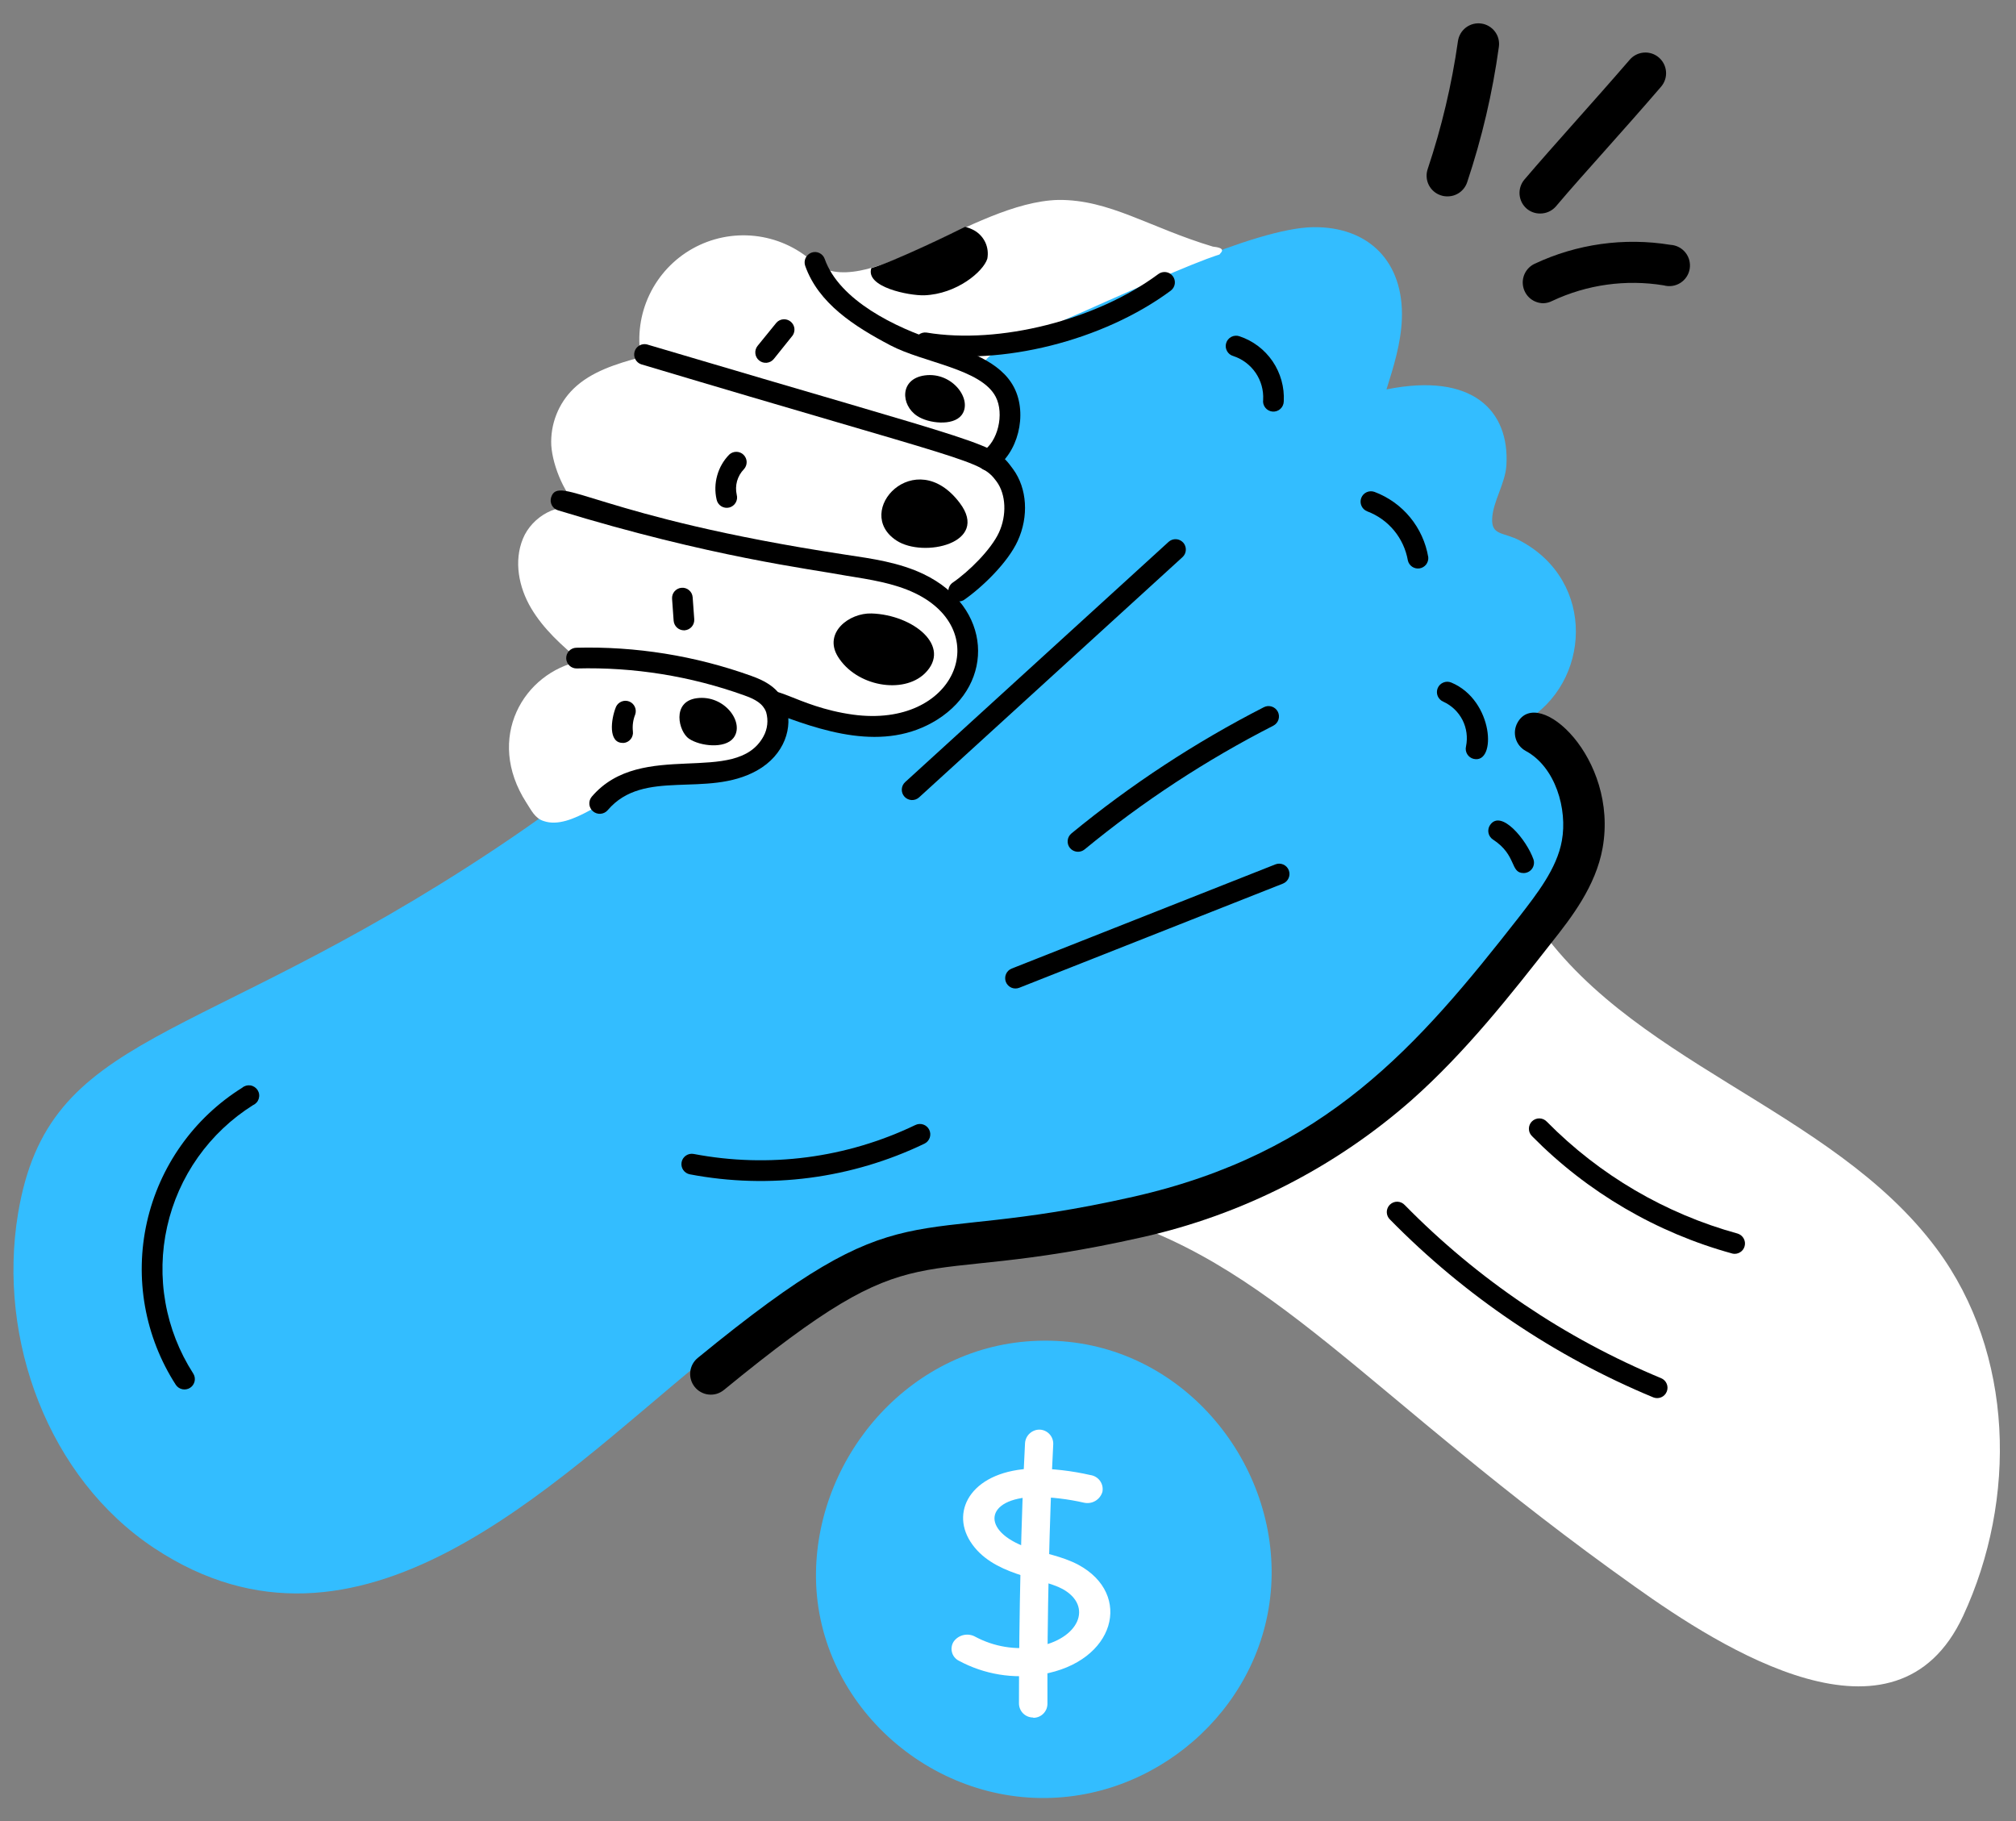 <svg xmlns="http://www.w3.org/2000/svg" width="62" height="56" viewBox="0 0 62 56" fill="none"><rect x="0" y="0" width="62" height="56" fill="#808080" stroke="none"/><path d="M33.067 36.589C35.273 33.725 38.284 31.605 41.255 29.537C42.127 28.927 43.01 28.313 44.005 27.935C44.991 27.581 46.076 27.624 47.031 28.056C49.934 32.684 56.304 34.019 59.561 38.403C61.951 41.619 62.033 46.12 60.374 49.691C58.315 54.123 52.942 50.688 50.293 48.801C41.97 42.892 39.124 38.706 33.562 37.246" fill="white"></path><path d="M21.512 41.916C16.949 45.654 11.024 51.759 4.751 47.612C1.483 45.453 -0.085 41.187 0.554 37.323C1.492 31.666 5.935 32.28 15.221 26.109C25.758 19.1 26.434 13.577 28.677 11.739C29.944 10.699 31.588 10.425 33.011 9.706C34.612 8.898 38.587 7.011 40.383 6.986C42.097 6.963 43.179 8.054 43.113 9.813C43.085 10.551 42.862 11.269 42.64 11.975C45.288 11.441 46.426 12.628 46.328 14.303C46.294 14.871 45.916 15.414 45.89 15.946C45.863 16.478 46.246 16.359 46.737 16.621C49.11 17.867 48.923 21.019 46.88 22.192C48.019 22.808 48.542 24.354 48.314 25.627C48.136 26.615 47.499 27.45 46.88 28.242C45.568 29.916 44.242 31.597 42.649 33.008C40.363 35.017 37.609 36.419 34.639 37.084C27.297 38.746 27.906 36.678 21.512 41.916Z" fill="#33BDFF"></path><path d="M21.366 42.651C21.261 42.521 21.211 42.355 21.228 42.188C21.244 42.022 21.326 41.868 21.455 41.761C28 36.401 27.624 38.438 34.844 36.804C40.758 35.47 43.606 32.177 46.724 28.19C47.258 27.497 47.88 26.714 48.033 25.856C48.211 24.886 47.839 23.587 46.922 23.092C46.774 23.012 46.663 22.875 46.615 22.714C46.567 22.552 46.585 22.378 46.666 22.229C47.294 21.065 49.782 23.308 49.286 26.079C49.077 27.248 48.328 28.215 47.727 28.973C46.489 30.554 45.089 32.342 43.417 33.825C41.052 35.907 38.2 37.359 35.125 38.047C27.687 39.727 28.497 37.638 22.26 42.746C22.195 42.798 22.12 42.838 22.041 42.862C21.96 42.885 21.877 42.893 21.794 42.884C21.71 42.876 21.63 42.85 21.557 42.81C21.483 42.771 21.419 42.717 21.366 42.651Z" fill="black"></path><path d="M37.533 7.789C37.425 7.924 37.948 7.509 33.262 9.608C30.834 10.66 30.378 10.854 30.236 11.21C30.094 11.566 30.391 11.605 30.547 11.784C30.937 12.174 31.105 13.424 30.391 14.022C31.242 14.378 31.493 15.542 31.121 16.38C30.749 17.218 29.937 17.779 29.122 18.187C29.771 19.185 30.19 20.408 29.421 21.323C28.595 22.357 26.206 22.419 24.802 22.005C24.491 21.909 24.09 21.814 23.857 22.053C23.713 22.22 23.713 22.471 23.665 22.699C23.51 23.453 22.659 23.849 21.894 23.945C21.128 24.041 20.338 23.907 19.607 24.148C18.716 24.436 17.569 25.539 16.723 25.249C16.447 25.164 16.34 24.913 16.189 24.685C14.908 22.695 16.104 20.679 17.853 20.33C17.278 19.851 16.716 19.347 16.333 18.701C15.951 18.055 15.799 17.254 16.082 16.565C16.365 15.876 17.195 15.405 17.889 15.675C17.387 15.28 16.999 14.348 16.954 13.7C16.938 13.377 16.991 13.054 17.109 12.753C17.226 12.452 17.407 12.18 17.638 11.954C18.188 11.42 18.966 11.186 19.708 10.983C19.595 10.33 19.689 9.657 19.975 9.059C20.261 8.46 20.726 7.965 21.305 7.642C21.884 7.319 22.55 7.184 23.209 7.255C23.869 7.326 24.49 7.6 24.987 8.04C26.523 9.389 29.901 6.212 32.55 6.148C34.129 6.135 35.334 6.993 37.302 7.584C37.402 7.598 37.701 7.621 37.533 7.789Z" fill="white"></path><path d="M18.2 24.498C19.736 22.702 22.634 24.201 23.481 22.643C23.605 22.417 23.634 22.151 23.563 21.903C23.467 21.636 23.223 21.501 22.885 21.382C21.236 20.79 19.491 20.51 17.739 20.556C17.698 20.557 17.656 20.55 17.617 20.535C17.578 20.52 17.542 20.497 17.512 20.468C17.481 20.439 17.457 20.405 17.44 20.366C17.423 20.328 17.414 20.287 17.413 20.245C17.412 20.203 17.419 20.162 17.434 20.123C17.449 20.084 17.471 20.048 17.5 20.017C17.529 19.987 17.564 19.963 17.602 19.946C17.64 19.929 17.681 19.92 17.723 19.919C19.553 19.871 21.376 20.164 23.099 20.782C23.517 20.931 23.971 21.155 24.166 21.689C24.4 22.35 24.136 23.217 23.276 23.697C21.732 24.555 19.802 23.61 18.69 24.913C18.635 24.978 18.556 25.018 18.471 25.025C18.387 25.032 18.303 25.005 18.238 24.95C18.173 24.895 18.132 24.817 18.125 24.732C18.118 24.647 18.145 24.563 18.2 24.498Z" fill="black"></path><path d="M23.631 21.855C23.553 21.823 23.491 21.762 23.457 21.685C23.424 21.608 23.422 21.521 23.453 21.442C23.679 20.869 24.448 21.729 26.233 21.976C29.401 22.407 30.581 19.408 28.134 18.238C27.495 17.932 26.751 17.82 26.032 17.704C24.909 17.493 21.879 17.137 17.161 15.693C17.121 15.681 17.084 15.661 17.051 15.635C17.019 15.608 16.992 15.576 16.972 15.539C16.953 15.502 16.941 15.462 16.936 15.42C16.933 15.378 16.937 15.336 16.949 15.296C17.18 14.558 18.339 15.893 26.009 17.058C26.829 17.181 27.653 17.295 28.41 17.658C30.506 18.667 30.613 21.004 28.823 22.131C27.183 23.158 25.256 22.483 23.631 21.855Z" fill="black"></path><path d="M29.28 17.93C29.803 17.575 30.485 16.893 30.724 16.371C30.962 15.85 30.944 15.209 30.649 14.807C30.159 14.137 29.843 14.232 19.713 11.201C19.637 11.173 19.574 11.118 19.538 11.045C19.501 10.973 19.493 10.89 19.516 10.812C19.538 10.734 19.59 10.668 19.66 10.627C19.729 10.586 19.812 10.572 19.891 10.59C30.642 13.782 30.54 13.586 31.158 14.429C31.588 15.017 31.644 15.882 31.298 16.635C30.999 17.288 30.23 18.044 29.636 18.456C29.567 18.494 29.485 18.505 29.408 18.486C29.331 18.467 29.264 18.421 29.219 18.355C29.175 18.289 29.156 18.209 29.168 18.131C29.179 18.052 29.219 17.981 29.28 17.93Z" fill="black"></path><path d="M30.218 13.881C30.688 13.591 30.894 12.729 30.622 12.203C30.175 11.339 28.406 11.158 27.384 10.62C26.263 10.031 25.17 9.326 24.763 8.175C24.735 8.095 24.74 8.008 24.776 7.932C24.813 7.856 24.878 7.798 24.957 7.769C24.996 7.755 25.038 7.748 25.08 7.75C25.122 7.752 25.163 7.763 25.2 7.781C25.238 7.799 25.272 7.824 25.3 7.856C25.328 7.887 25.349 7.923 25.363 7.963C25.814 9.237 27.539 10.076 28.83 10.49C29.741 10.782 30.773 11.113 31.186 11.914C31.613 12.74 31.305 13.96 30.554 14.426C30.482 14.47 30.395 14.485 30.313 14.465C30.23 14.445 30.159 14.394 30.114 14.322C30.069 14.249 30.055 14.162 30.075 14.08C30.094 13.997 30.146 13.926 30.218 13.881Z" fill="black"></path><path d="M28.442 20.709C29.289 19.876 28.086 18.909 26.808 18.865C26.112 18.842 25.318 19.458 25.768 20.191C26.334 21.109 27.773 21.357 28.442 20.709Z" fill="black"></path><path d="M27.57 16.622C28.399 17.167 30.449 16.706 29.518 15.469C28.148 13.648 26.206 15.729 27.57 16.622Z" fill="black"></path><path d="M28.442 11.544C29.301 11.429 29.933 12.31 29.568 12.771C29.305 13.104 28.554 13.024 28.205 12.79C27.7 12.458 27.66 11.65 28.442 11.544Z" fill="black"></path><path d="M21.427 21.471C22.287 21.355 22.919 22.236 22.554 22.697C22.29 23.03 21.539 22.95 21.19 22.717C20.87 22.503 20.646 21.576 21.427 21.471Z" fill="black"></path><path d="M30.364 7.956C30.241 8.353 29.422 9.044 28.424 9.081C27.957 9.094 26.605 8.83 26.797 8.245C27.491 8.049 29.356 7.138 29.68 6.976C29.777 6.999 29.869 7.035 29.956 7.082C30.108 7.167 30.228 7.296 30.302 7.453C30.375 7.61 30.396 7.786 30.364 7.956Z" fill="black"></path><path d="M22.038 15.36C21.982 15.116 21.989 14.862 22.057 14.621C22.124 14.38 22.251 14.16 22.425 13.981C22.486 13.924 22.566 13.893 22.648 13.894C22.731 13.895 22.81 13.928 22.868 13.986C22.927 14.045 22.961 14.123 22.963 14.206C22.964 14.289 22.934 14.369 22.878 14.429C22.779 14.531 22.707 14.656 22.668 14.793C22.63 14.93 22.626 15.074 22.657 15.213C22.668 15.254 22.671 15.297 22.666 15.339C22.66 15.382 22.646 15.423 22.624 15.46C22.603 15.496 22.574 15.528 22.539 15.554C22.505 15.579 22.465 15.598 22.424 15.608C22.382 15.617 22.339 15.619 22.297 15.612C22.255 15.605 22.214 15.589 22.178 15.566C22.142 15.543 22.111 15.513 22.087 15.477C22.063 15.442 22.046 15.402 22.038 15.36Z" fill="black"></path><path d="M23.301 10.633L23.88 9.921C23.934 9.862 24.009 9.825 24.09 9.819C24.17 9.813 24.25 9.837 24.313 9.888C24.376 9.938 24.418 10.011 24.43 10.09C24.441 10.17 24.422 10.252 24.376 10.318L23.796 11.041C23.769 11.073 23.736 11.1 23.699 11.12C23.662 11.139 23.621 11.152 23.579 11.156C23.495 11.164 23.41 11.138 23.345 11.084C23.279 11.03 23.238 10.952 23.23 10.868C23.221 10.783 23.247 10.699 23.301 10.633Z" fill="black"></path><path d="M21.034 19.383C20.953 19.383 20.876 19.352 20.817 19.297C20.759 19.242 20.723 19.167 20.717 19.087L20.669 18.415C20.666 18.373 20.671 18.331 20.684 18.291C20.697 18.252 20.718 18.215 20.745 18.184C20.773 18.152 20.806 18.126 20.843 18.108C20.88 18.089 20.921 18.078 20.962 18.075C21.047 18.068 21.13 18.096 21.193 18.151C21.225 18.178 21.251 18.212 21.27 18.249C21.288 18.286 21.299 18.327 21.302 18.368L21.351 19.043C21.356 19.127 21.329 19.21 21.274 19.273C21.219 19.337 21.141 19.376 21.057 19.383H21.034Z" fill="black"></path><path d="M19.149 22.845C18.706 22.845 18.782 22.133 18.946 21.732C18.981 21.659 19.043 21.601 19.119 21.572C19.195 21.542 19.279 21.543 19.354 21.573C19.43 21.604 19.491 21.663 19.524 21.737C19.558 21.811 19.562 21.895 19.535 21.973C19.469 22.137 19.445 22.315 19.464 22.491C19.47 22.532 19.466 22.575 19.455 22.615C19.444 22.656 19.425 22.694 19.399 22.727C19.373 22.76 19.341 22.788 19.304 22.808C19.267 22.829 19.227 22.842 19.185 22.846L19.149 22.845Z" fill="black"></path><path d="M38.847 12.292C38.863 11.999 38.782 11.709 38.617 11.466C38.451 11.224 38.211 11.042 37.932 10.95C37.891 10.939 37.852 10.919 37.818 10.893C37.785 10.867 37.757 10.834 37.736 10.796C37.715 10.759 37.702 10.717 37.697 10.675C37.693 10.632 37.697 10.589 37.71 10.548C37.722 10.507 37.743 10.469 37.771 10.437C37.798 10.404 37.832 10.377 37.87 10.358C37.909 10.338 37.95 10.327 37.993 10.324C38.036 10.321 38.079 10.327 38.119 10.341C38.534 10.479 38.892 10.75 39.138 11.111C39.383 11.473 39.504 11.905 39.481 12.341C39.48 12.385 39.471 12.428 39.453 12.468C39.435 12.508 39.41 12.544 39.377 12.574C39.345 12.604 39.307 12.626 39.266 12.64C39.225 12.655 39.181 12.66 39.137 12.657C39.093 12.653 39.051 12.641 39.013 12.62C38.974 12.6 38.94 12.572 38.913 12.537C38.886 12.503 38.866 12.464 38.854 12.421C38.843 12.379 38.841 12.335 38.847 12.292Z" fill="black"></path><path d="M43.297 17.233C43.237 16.895 43.092 16.579 42.873 16.314C42.655 16.05 42.371 15.847 42.051 15.726C41.971 15.696 41.907 15.636 41.872 15.559C41.837 15.482 41.833 15.395 41.863 15.315C41.892 15.236 41.952 15.172 42.029 15.136C42.106 15.101 42.194 15.098 42.273 15.127C42.7 15.288 43.078 15.558 43.367 15.91C43.657 16.263 43.849 16.685 43.925 17.135C43.932 17.216 43.908 17.296 43.859 17.36C43.809 17.424 43.736 17.466 43.657 17.479C43.577 17.491 43.495 17.473 43.428 17.427C43.361 17.381 43.314 17.312 43.297 17.233Z" fill="black"></path><path d="M45.319 23.336C45.237 23.316 45.166 23.264 45.123 23.192C45.079 23.12 45.066 23.034 45.086 22.952C45.142 22.678 45.105 22.392 44.978 22.142C44.851 21.893 44.643 21.694 44.388 21.578C44.31 21.545 44.248 21.483 44.215 21.405C44.183 21.327 44.183 21.239 44.215 21.161C44.248 21.083 44.309 21.021 44.388 20.989C44.466 20.956 44.553 20.956 44.632 20.989C45.945 21.535 46.031 23.507 45.319 23.336Z" fill="black"></path><path d="M46.858 26.848C46.433 26.848 46.659 26.301 45.915 25.817C45.88 25.794 45.849 25.765 45.826 25.73C45.802 25.695 45.785 25.657 45.777 25.616C45.768 25.575 45.768 25.532 45.776 25.491C45.783 25.45 45.799 25.411 45.822 25.376C46.16 24.865 46.95 25.829 47.159 26.424C47.175 26.472 47.181 26.523 47.173 26.574C47.166 26.624 47.147 26.672 47.118 26.713C47.088 26.755 47.049 26.789 47.004 26.812C46.959 26.835 46.909 26.848 46.858 26.848Z" fill="black"></path><path d="M27.817 24.5C27.789 24.469 27.767 24.433 27.752 24.393C27.738 24.354 27.732 24.312 27.734 24.27C27.736 24.229 27.746 24.187 27.764 24.149C27.782 24.112 27.807 24.078 27.838 24.05L35.939 16.663C35.97 16.635 36.006 16.613 36.045 16.599C36.084 16.585 36.126 16.579 36.167 16.581C36.209 16.583 36.25 16.593 36.288 16.611C36.325 16.629 36.359 16.654 36.387 16.684C36.415 16.715 36.437 16.751 36.451 16.791C36.465 16.83 36.471 16.872 36.469 16.913C36.468 16.955 36.457 16.996 36.44 17.033C36.422 17.071 36.397 17.105 36.366 17.133L28.266 24.52C28.235 24.548 28.199 24.57 28.16 24.584C28.121 24.598 28.079 24.605 28.037 24.603C27.996 24.601 27.955 24.591 27.917 24.573C27.879 24.556 27.845 24.531 27.817 24.5Z" fill="black"></path><path d="M32.905 26.077C32.852 26.012 32.827 25.928 32.836 25.844C32.844 25.761 32.885 25.684 32.95 25.63C34.778 24.128 36.762 22.826 38.868 21.748C38.943 21.709 39.031 21.702 39.111 21.728C39.192 21.754 39.259 21.811 39.298 21.886C39.337 21.962 39.344 22.049 39.318 22.13C39.292 22.21 39.235 22.277 39.16 22.316C37.093 23.371 35.147 24.647 33.356 26.121C33.29 26.175 33.206 26.2 33.121 26.192C33.037 26.183 32.959 26.142 32.905 26.077Z" fill="black"></path><path d="M30.935 30.198C30.92 30.159 30.912 30.117 30.913 30.075C30.913 30.034 30.922 29.992 30.939 29.954C30.955 29.916 30.979 29.881 31.009 29.852C31.039 29.823 31.075 29.8 31.113 29.785L39.223 26.581C39.301 26.55 39.388 26.551 39.466 26.585C39.543 26.618 39.604 26.681 39.635 26.76C39.666 26.838 39.664 26.925 39.63 27.003C39.597 27.08 39.534 27.141 39.456 27.172L31.347 30.375C31.268 30.406 31.181 30.405 31.104 30.372C31.027 30.338 30.966 30.276 30.935 30.198Z" fill="black"></path><path d="M21.215 36.112C21.132 36.096 21.059 36.048 21.011 35.978C20.964 35.908 20.946 35.822 20.962 35.739C20.977 35.656 21.026 35.583 21.096 35.535C21.166 35.488 21.252 35.47 21.335 35.486C23.644 35.926 26.033 35.614 28.151 34.596C28.189 34.577 28.23 34.567 28.272 34.564C28.314 34.562 28.355 34.567 28.395 34.581C28.435 34.594 28.471 34.616 28.503 34.644C28.534 34.671 28.559 34.705 28.578 34.743C28.596 34.78 28.607 34.821 28.61 34.863C28.612 34.905 28.606 34.947 28.593 34.986C28.579 35.026 28.558 35.062 28.53 35.094C28.502 35.125 28.469 35.151 28.431 35.169C26.189 36.247 23.66 36.578 21.215 36.112Z" fill="black"></path><path d="M28.39 10.856C28.308 10.84 28.236 10.793 28.188 10.725C28.141 10.656 28.122 10.572 28.136 10.49C28.149 10.408 28.195 10.335 28.262 10.286C28.329 10.237 28.413 10.216 28.495 10.227C30.727 10.599 33.721 9.841 35.623 8.428C35.691 8.377 35.776 8.356 35.86 8.368C35.943 8.38 36.019 8.425 36.069 8.493C36.12 8.561 36.141 8.646 36.129 8.729C36.117 8.813 36.072 8.888 36.004 8.939C33.922 10.482 30.787 11.26 28.39 10.856Z" fill="black"></path><path d="M50.842 42.97C47.804 41.709 45.051 39.85 42.747 37.502C42.716 37.473 42.691 37.437 42.675 37.398C42.658 37.359 42.649 37.317 42.649 37.274C42.649 37.231 42.657 37.189 42.674 37.15C42.69 37.11 42.714 37.075 42.745 37.045C42.776 37.015 42.812 36.992 42.851 36.976C42.891 36.96 42.934 36.953 42.976 36.954C43.019 36.955 43.061 36.965 43.1 36.983C43.139 37.001 43.173 37.026 43.202 37.057C45.446 39.343 48.127 41.154 51.086 42.381C51.164 42.413 51.226 42.475 51.258 42.553C51.291 42.632 51.291 42.719 51.258 42.797C51.226 42.876 51.164 42.938 51.086 42.97C51.008 43.002 50.92 43.002 50.842 42.97Z" fill="black"></path><path d="M53.282 38.55C50.946 37.91 48.821 36.666 47.12 34.943C47.089 34.913 47.064 34.878 47.046 34.839C47.029 34.8 47.02 34.758 47.02 34.715C47.019 34.672 47.027 34.63 47.043 34.59C47.059 34.55 47.083 34.515 47.114 34.484C47.144 34.454 47.18 34.431 47.22 34.415C47.26 34.399 47.302 34.391 47.345 34.392C47.388 34.393 47.43 34.403 47.469 34.42C47.508 34.438 47.543 34.463 47.572 34.494C49.193 36.138 51.219 37.325 53.445 37.936C53.523 37.962 53.588 38.016 53.627 38.088C53.666 38.16 53.676 38.244 53.654 38.323C53.633 38.402 53.582 38.47 53.511 38.512C53.441 38.554 53.358 38.568 53.278 38.55H53.282Z" fill="black"></path><path d="M5.406 42.584C4.934 41.852 4.613 41.033 4.46 40.176C4.308 39.319 4.327 38.44 4.517 37.59C4.707 36.74 5.064 35.936 5.567 35.226C6.07 34.515 6.709 33.911 7.448 33.45C7.483 33.42 7.523 33.399 7.567 33.386C7.611 33.374 7.657 33.371 7.702 33.378C7.747 33.385 7.79 33.402 7.828 33.427C7.866 33.452 7.898 33.485 7.923 33.523C7.947 33.562 7.963 33.605 7.969 33.65C7.975 33.695 7.971 33.741 7.958 33.785C7.945 33.829 7.923 33.869 7.893 33.903C7.863 33.937 7.826 33.965 7.784 33.983C7.118 34.401 6.541 34.947 6.087 35.588C5.633 36.23 5.311 36.956 5.14 37.723C4.968 38.491 4.95 39.284 5.088 40.059C5.225 40.833 5.515 41.572 5.94 42.233C5.963 42.268 5.979 42.308 5.987 42.349C5.995 42.39 5.994 42.432 5.986 42.473C5.977 42.514 5.961 42.553 5.937 42.588C5.914 42.623 5.884 42.653 5.848 42.676C5.813 42.699 5.774 42.715 5.733 42.722C5.692 42.73 5.649 42.73 5.608 42.721C5.567 42.713 5.528 42.696 5.494 42.673C5.459 42.649 5.429 42.619 5.406 42.584Z" fill="black"></path><path d="M44.509 6.039C44.44 6.039 44.371 6.028 44.306 6.005C44.227 5.979 44.154 5.937 44.091 5.882C44.028 5.827 43.976 5.76 43.939 5.685C43.902 5.61 43.88 5.529 43.875 5.445C43.869 5.362 43.88 5.278 43.907 5.199C44.336 3.918 44.648 2.601 44.838 1.264C44.85 1.181 44.878 1.102 44.92 1.03C44.962 0.958 45.019 0.895 45.085 0.845C45.152 0.795 45.228 0.758 45.309 0.737C45.389 0.717 45.474 0.712 45.556 0.724C45.639 0.735 45.718 0.763 45.79 0.806C45.862 0.848 45.925 0.904 45.975 0.971C46.025 1.037 46.062 1.113 46.083 1.194C46.103 1.275 46.108 1.359 46.096 1.442C45.901 2.857 45.574 4.25 45.121 5.605C45.078 5.733 44.996 5.844 44.886 5.922C44.776 6 44.644 6.041 44.509 6.039Z" fill="black"></path><path d="M47.363 6.566C47.212 6.567 47.065 6.513 46.95 6.415C46.824 6.305 46.746 6.151 46.733 5.984C46.72 5.818 46.772 5.653 46.879 5.525C47.347 4.976 47.867 4.391 48.422 3.766C48.978 3.141 49.53 2.52 50.12 1.837C50.23 1.709 50.387 1.63 50.555 1.617C50.723 1.604 50.89 1.659 51.017 1.769C51.145 1.879 51.224 2.035 51.237 2.204C51.25 2.372 51.195 2.538 51.085 2.666C50.491 3.357 49.914 4.005 49.373 4.613C48.832 5.222 48.305 5.808 47.848 6.35C47.787 6.419 47.713 6.474 47.629 6.511C47.546 6.548 47.455 6.567 47.363 6.566Z" fill="black"></path><path d="M47.465 9.325C47.321 9.324 47.181 9.275 47.068 9.185C46.956 9.094 46.877 8.968 46.846 8.827C46.814 8.687 46.831 8.539 46.894 8.409C46.957 8.28 47.062 8.175 47.193 8.113C48.495 7.5 49.953 7.297 51.373 7.529C51.463 7.534 51.55 7.558 51.629 7.599C51.709 7.64 51.778 7.697 51.834 7.767C51.89 7.836 51.93 7.917 51.953 8.004C51.975 8.09 51.979 8.18 51.965 8.268C51.95 8.356 51.917 8.44 51.867 8.515C51.818 8.589 51.754 8.652 51.678 8.7C51.603 8.748 51.518 8.779 51.43 8.792C51.341 8.805 51.251 8.799 51.165 8.775C50 8.585 48.805 8.751 47.737 9.254C47.653 9.297 47.56 9.322 47.465 9.325Z" fill="black"></path><path d="M39.108 48.28C39.146 52.035 36.083 55.043 32.544 55.276C28.595 55.545 25.037 52.331 25.095 48.351C25.149 44.709 28.052 41.347 31.928 41.231C35.992 41.098 39.069 44.549 39.108 48.28Z" fill="#33BDFF"></path><path d="M29.488 51.07C29.436 51.044 29.39 51.006 29.353 50.961C29.316 50.915 29.29 50.862 29.276 50.805C29.261 50.748 29.259 50.689 29.27 50.631C29.28 50.573 29.303 50.519 29.337 50.47C29.412 50.371 29.521 50.303 29.642 50.278C29.764 50.253 29.891 50.273 29.999 50.335C30.571 50.639 31.227 50.747 31.866 50.643C33.194 50.415 33.625 49.385 32.676 48.863C32.021 48.507 30.506 48.456 29.839 47.4C29.219 46.419 29.922 45.207 31.797 45.159C32.381 45.162 32.964 45.23 33.534 45.36C33.593 45.368 33.649 45.388 33.7 45.419C33.751 45.449 33.795 45.49 33.83 45.538C33.864 45.586 33.889 45.641 33.902 45.699C33.914 45.757 33.915 45.816 33.904 45.875C33.87 45.993 33.791 46.094 33.685 46.156C33.579 46.218 33.453 46.237 33.333 46.209C32.837 46.096 32.331 46.037 31.823 46.031C30.266 46.071 30.165 47.087 31.585 47.587C32.076 47.765 32.653 47.847 33.167 48.121C34.846 49.03 34.303 51.104 32.042 51.49C31.168 51.639 30.269 51.491 29.488 51.07Z" fill="white"></path><path d="M31.772 52.816C31.657 52.816 31.547 52.771 31.465 52.69C31.384 52.609 31.338 52.499 31.337 52.384C31.337 49.703 31.405 46.631 31.524 44.374C31.533 44.26 31.585 44.154 31.67 44.078C31.755 44.001 31.866 43.96 31.98 43.963C32.095 43.969 32.203 44.02 32.28 44.106C32.357 44.191 32.397 44.304 32.391 44.419C32.275 46.636 32.202 49.758 32.213 52.391C32.213 52.448 32.202 52.504 32.181 52.557C32.159 52.609 32.127 52.657 32.087 52.698C32.047 52.738 31.999 52.77 31.947 52.792C31.894 52.814 31.837 52.825 31.781 52.825L31.772 52.816Z" fill="white"></path></svg>